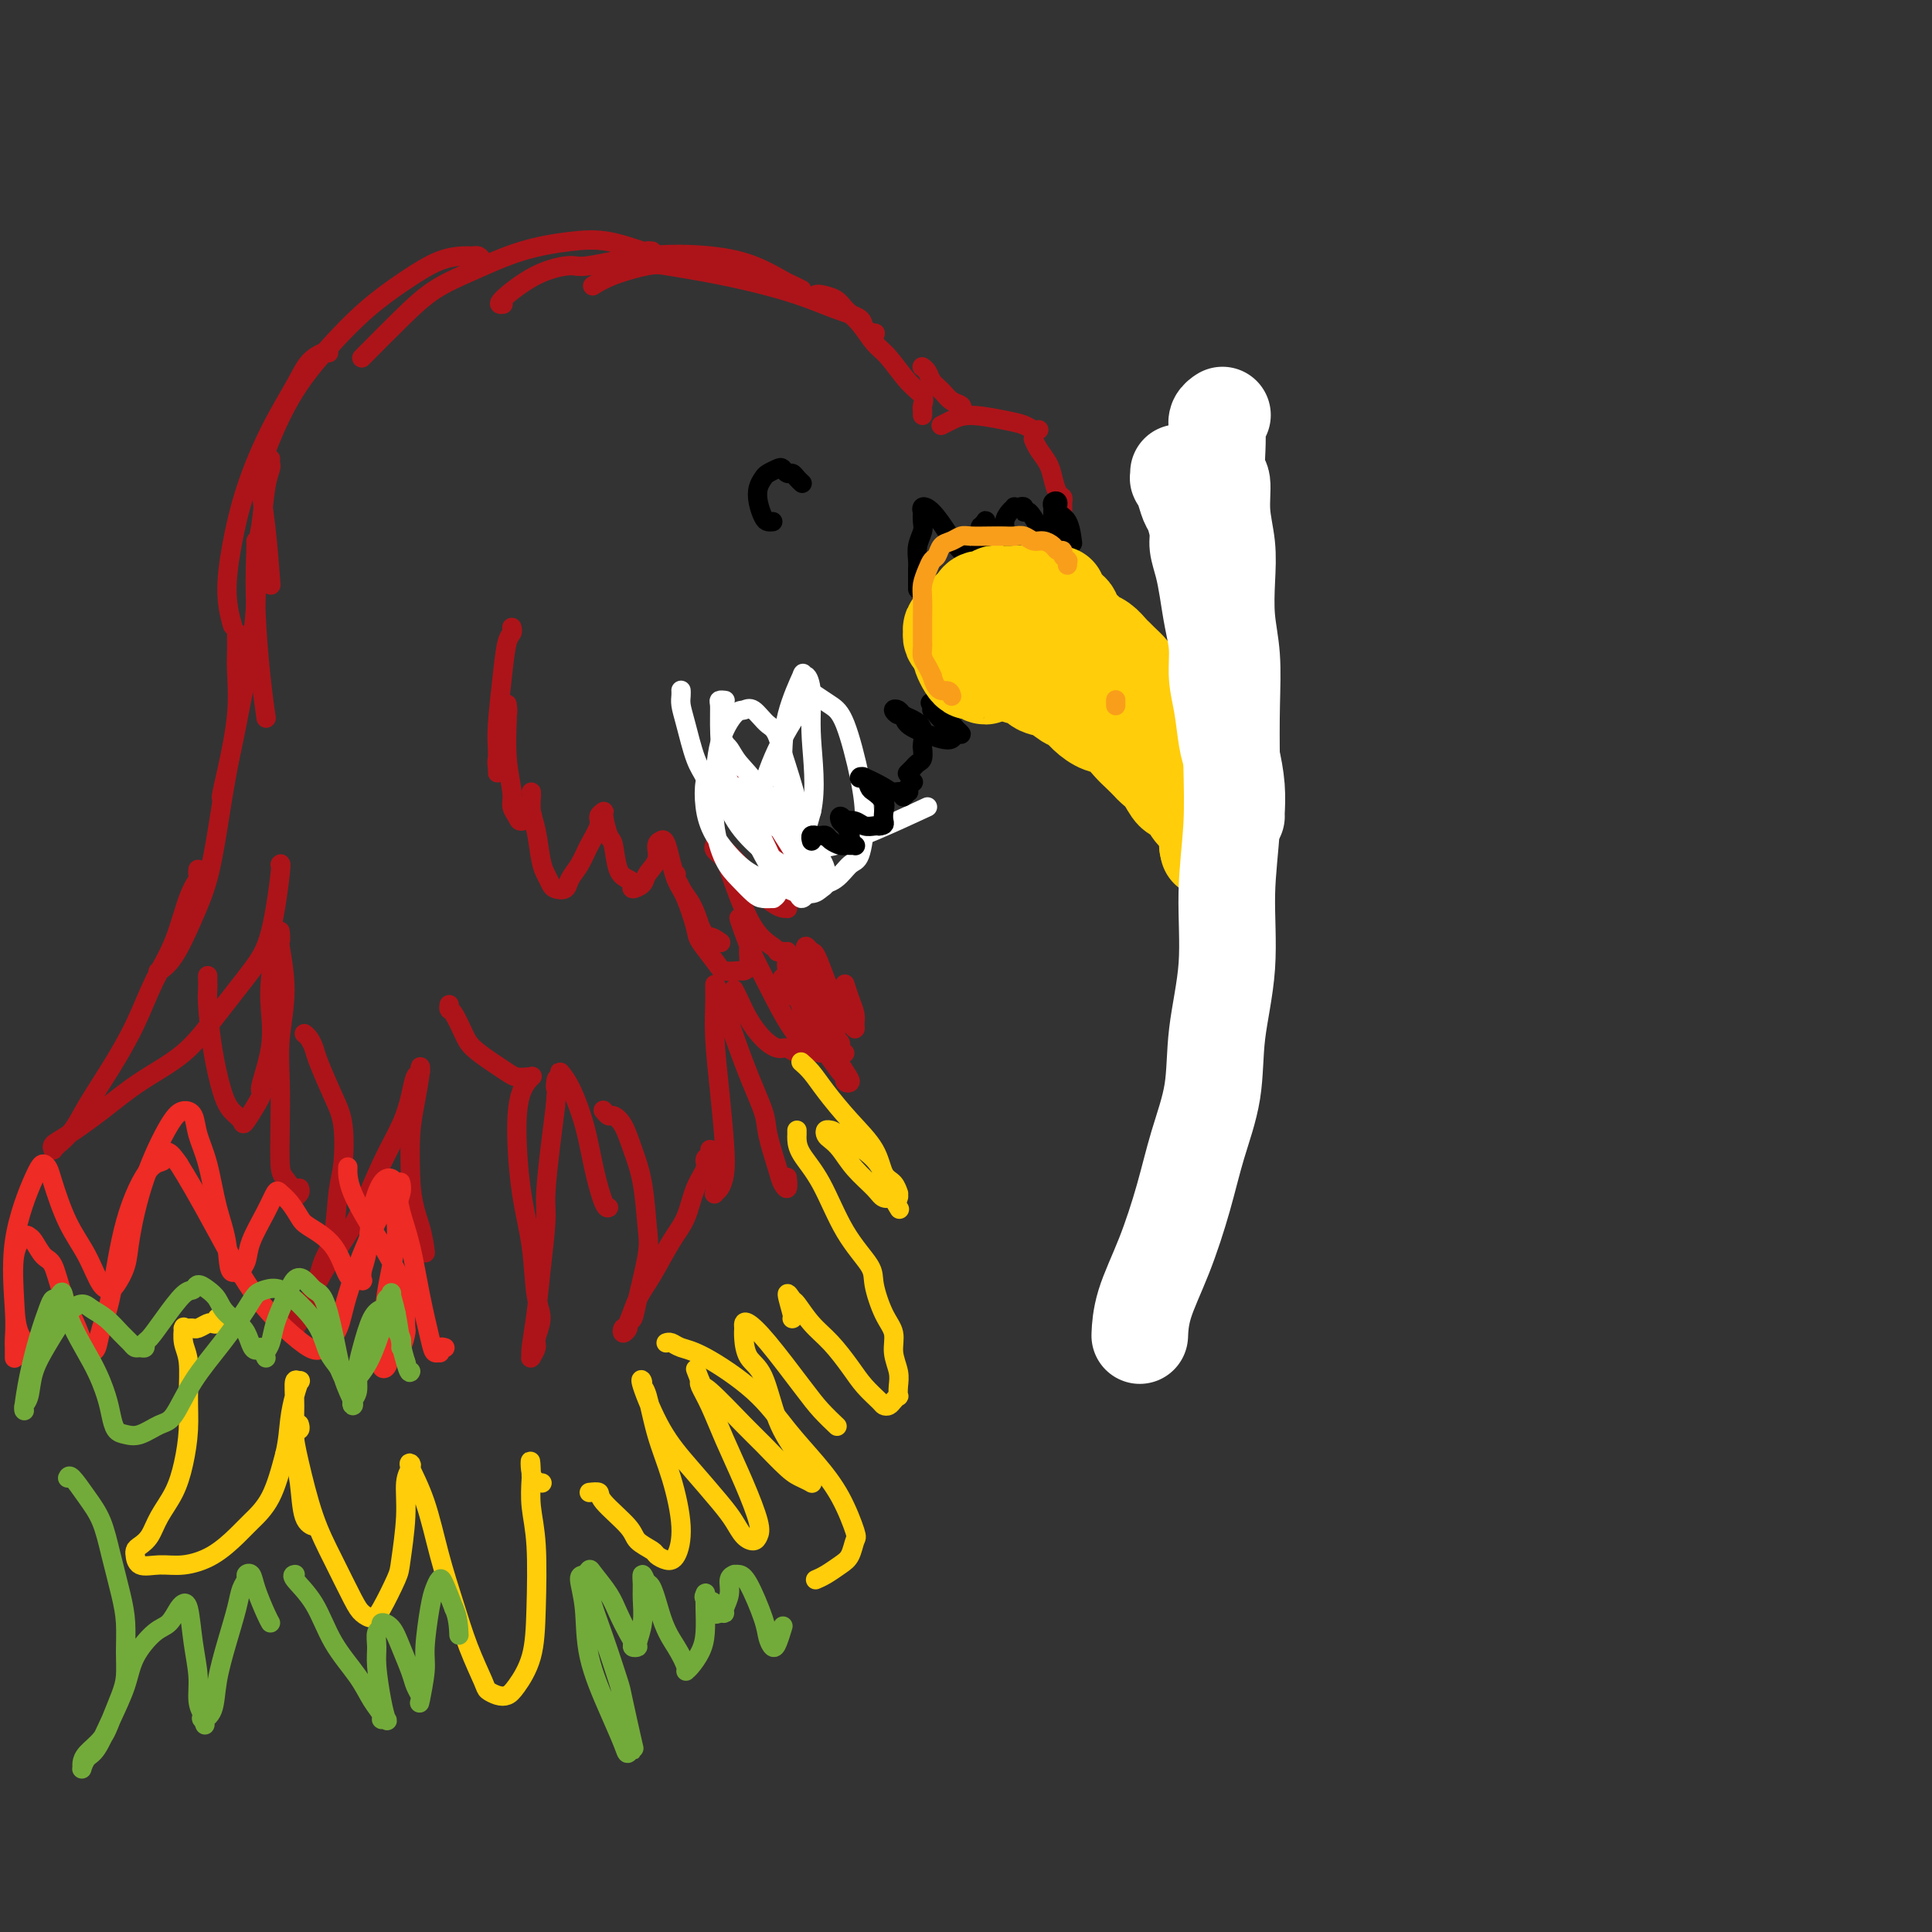 <svg viewBox='0 0 400 400' version='1.1' xmlns='http://www.w3.org/2000/svg' xmlns:xlink='http://www.w3.org/1999/xlink'><rect x="0" y="0" width="400" height="400" fill="#333333" stroke="none"/><g fill='none' stroke='rgb(173,20,25)' stroke-width='4' stroke-linecap='round' stroke-linejoin='round'><path d='M220,109c-0.000,-0.034 -0.000,-0.068 0,0c0.000,0.068 0.000,0.240 0,0c-0.000,-0.240 -0.000,-0.890 0,-1c0.000,-0.110 0.001,0.321 0,0c-0.001,-0.321 -0.003,-1.394 0,-2c0.003,-0.606 0.012,-0.746 0,-1c-0.012,-0.254 -0.044,-0.623 0,-1c0.044,-0.377 0.163,-0.762 0,-1c-0.163,-0.238 -0.608,-0.330 -1,-1c-0.392,-0.670 -0.732,-1.917 -1,-3c-0.268,-1.083 -0.464,-2.002 -1,-3c-0.536,-0.998 -1.414,-2.076 -2,-3c-0.586,-0.924 -0.882,-1.692 -1,-2c-0.118,-0.308 -0.059,-0.154 0,0'/><path d='M215,89c-0.019,0.007 -0.039,0.013 0,0c0.039,-0.013 0.135,-0.047 0,0c-0.135,0.047 -0.501,0.173 -1,0c-0.499,-0.173 -1.132,-0.645 -2,-1c-0.868,-0.355 -1.970,-0.592 -4,-1c-2.030,-0.408 -4.987,-0.986 -7,-1c-2.013,-0.014 -3.080,0.535 -4,1c-0.920,0.465 -1.691,0.847 -2,1c-0.309,0.153 -0.154,0.076 0,0'/><path d='M200,86c-0.410,-0.448 -0.819,-0.897 -1,-1c-0.181,-0.103 -0.132,0.138 0,0c0.132,-0.138 0.348,-0.656 0,-1c-0.348,-0.344 -1.260,-0.513 -2,-1c-0.740,-0.487 -1.309,-1.293 -2,-2c-0.691,-0.707 -1.506,-1.314 -2,-2c-0.494,-0.686 -0.669,-1.452 -1,-2c-0.331,-0.548 -0.820,-0.878 -1,-1c-0.180,-0.122 -0.051,-0.035 0,0c0.051,0.035 0.026,0.017 0,0'/><path d='M191,86c-0.005,-0.441 -0.009,-0.881 0,-1c0.009,-0.119 0.032,0.085 0,0c-0.032,-0.085 -0.119,-0.458 0,-1c0.119,-0.542 0.444,-1.254 0,-2c-0.444,-0.746 -1.656,-1.526 -3,-3c-1.344,-1.474 -2.820,-3.641 -4,-5c-1.180,-1.359 -2.064,-1.909 -3,-3c-0.936,-1.091 -1.925,-2.723 -3,-4c-1.075,-1.277 -2.236,-2.198 -3,-3c-0.764,-0.802 -1.133,-1.483 -2,-2c-0.867,-0.517 -2.233,-0.870 -3,-1c-0.767,-0.130 -0.933,-0.037 -1,0c-0.067,0.037 -0.033,0.019 0,0'/><path d='M181,70c-0.060,-0.440 -0.120,-0.879 0,-1c0.120,-0.121 0.421,0.078 0,0c-0.421,-0.078 -1.564,-0.433 -2,-1c-0.436,-0.567 -0.166,-1.346 -1,-2c-0.834,-0.654 -2.772,-1.184 -5,-2c-2.228,-0.816 -4.746,-1.919 -8,-3c-3.254,-1.081 -7.244,-2.141 -11,-3c-3.756,-0.859 -7.276,-1.519 -10,-2c-2.724,-0.481 -4.650,-0.784 -6,-1c-1.350,-0.216 -2.125,-0.347 -4,0c-1.875,0.347 -4.851,1.170 -7,2c-2.149,0.830 -3.471,1.666 -4,2c-0.529,0.334 -0.264,0.167 0,0'/><path d='M166,60c-0.749,-0.385 -1.499,-0.771 -2,-1c-0.501,-0.229 -0.754,-0.302 -2,-1c-1.246,-0.698 -3.485,-2.020 -6,-3c-2.515,-0.980 -5.306,-1.619 -9,-2c-3.694,-0.381 -8.291,-0.505 -13,0c-4.709,0.505 -9.531,1.638 -12,2c-2.469,0.362 -2.584,-0.047 -4,0c-1.416,0.047 -4.132,0.549 -7,2c-2.868,1.451 -5.888,3.852 -7,5c-1.112,1.148 -0.318,1.042 0,1c0.318,-0.042 0.159,-0.021 0,0'/><path d='M135,52c-0.474,-0.058 -0.948,-0.116 -1,0c-0.052,0.116 0.316,0.408 -1,0c-1.316,-0.408 -4.318,-1.514 -7,-2c-2.682,-0.486 -5.046,-0.353 -8,0c-2.954,0.353 -6.498,0.925 -10,2c-3.502,1.075 -6.963,2.652 -10,4c-3.037,1.348 -5.651,2.466 -8,4c-2.349,1.534 -4.434,3.483 -7,6c-2.566,2.517 -5.614,5.601 -7,7c-1.386,1.399 -1.110,1.114 -1,1c0.110,-0.114 0.055,-0.057 0,0'/><path d='M100,54c-0.341,-0.425 -0.682,-0.849 -1,-1c-0.318,-0.151 -0.613,-0.028 -1,0c-0.387,0.028 -0.867,-0.040 -2,0c-1.133,0.040 -2.921,0.186 -5,1c-2.079,0.814 -4.451,2.295 -7,4c-2.549,1.705 -5.276,3.635 -8,6c-2.724,2.365 -5.445,5.164 -8,8c-2.555,2.836 -4.944,5.707 -7,9c-2.056,3.293 -3.780,7.007 -5,10c-1.220,2.993 -1.935,5.266 -2,8c-0.065,2.734 0.521,5.928 1,10c0.479,4.072 0.851,9.020 1,11c0.149,1.980 0.074,0.990 0,0'/><path d='M68,73c0.038,0.034 0.076,0.068 0,0c-0.076,-0.068 -0.268,-0.239 -1,0c-0.732,0.239 -2.006,0.888 -3,2c-0.994,1.112 -1.707,2.686 -3,5c-1.293,2.314 -3.166,5.367 -5,9c-1.834,3.633 -3.630,7.846 -5,12c-1.370,4.154 -2.316,8.247 -3,12c-0.684,3.753 -1.107,7.164 -1,10c0.107,2.836 0.745,5.096 1,6c0.255,0.904 0.128,0.452 0,0'/><path d='M56,95c-0.024,0.374 -0.049,0.747 0,1c0.049,0.253 0.170,0.385 0,1c-0.170,0.615 -0.631,1.711 -1,4c-0.369,2.289 -0.645,5.770 -1,8c-0.355,2.230 -0.788,3.208 -1,6c-0.212,2.792 -0.201,7.398 0,12c0.201,4.602 0.593,9.201 1,13c0.407,3.799 0.831,6.800 1,8c0.169,1.200 0.085,0.600 0,0'/><path d='M53,112c0.005,0.120 0.009,0.241 0,1c-0.009,0.759 -0.032,2.158 0,4c0.032,1.842 0.120,4.127 0,7c-0.120,2.873 -0.449,6.335 -1,10c-0.551,3.665 -1.324,7.532 -2,11c-0.676,3.468 -1.253,6.538 -2,10c-0.747,3.462 -1.663,7.317 -2,9c-0.337,1.683 -0.096,1.195 0,1c0.096,-0.195 0.048,-0.098 0,0'/><path d='M49,131c0.001,-0.041 0.002,-0.081 0,0c-0.002,0.081 -0.006,0.284 0,1c0.006,0.716 0.024,1.944 0,3c-0.024,1.056 -0.089,1.939 0,4c0.089,2.061 0.331,5.300 0,9c-0.331,3.700 -1.235,7.862 -2,12c-0.765,4.138 -1.389,8.251 -2,12c-0.611,3.749 -1.208,7.134 -2,10c-0.792,2.866 -1.779,5.211 -3,8c-1.221,2.789 -2.675,6.020 -4,8c-1.325,1.980 -2.521,2.709 -3,3c-0.479,0.291 -0.239,0.146 0,0'/><path d='M41,180c-0.043,0.371 -0.087,0.742 0,1c0.087,0.258 0.303,0.404 0,1c-0.303,0.596 -1.125,1.643 -2,4c-0.875,2.357 -1.802,6.023 -3,9c-1.198,2.977 -2.665,5.265 -4,8c-1.335,2.735 -2.536,5.916 -4,9c-1.464,3.084 -3.191,6.070 -5,9c-1.809,2.930 -3.700,5.804 -5,8c-1.300,2.196 -2.009,3.712 -3,5c-0.991,1.288 -2.265,2.346 -3,3c-0.735,0.654 -0.931,0.905 -1,1c-0.069,0.095 -0.013,0.036 0,0c0.013,-0.036 -0.018,-0.048 0,0c0.018,0.048 0.087,0.156 0,0c-0.087,-0.156 -0.328,-0.577 0,-1c0.328,-0.423 1.225,-0.850 3,-2c1.775,-1.150 4.428,-3.023 7,-5c2.572,-1.977 5.063,-4.057 8,-6c2.937,-1.943 6.322,-3.747 9,-6c2.678,-2.253 4.651,-4.954 7,-8c2.349,-3.046 5.074,-6.438 7,-9c1.926,-2.562 3.052,-4.295 4,-8c0.948,-3.705 1.717,-9.382 2,-12c0.283,-2.618 0.081,-2.177 0,-2c-0.081,0.177 -0.040,0.088 0,0'/><path d='M43,202c-0.005,0.232 -0.009,0.463 0,1c0.009,0.537 0.032,1.379 0,2c-0.032,0.621 -0.121,1.020 0,3c0.121,1.980 0.450,5.541 1,9c0.550,3.459 1.322,6.817 2,9c0.678,2.183 1.262,3.190 2,4c0.738,0.810 1.631,1.423 2,2c0.369,0.577 0.215,1.117 1,0c0.785,-1.117 2.511,-3.892 3,-5c0.489,-1.108 -0.259,-0.549 0,-2c0.259,-1.451 1.523,-4.912 2,-8c0.477,-3.088 0.166,-5.801 0,-8c-0.166,-2.199 -0.188,-3.882 0,-6c0.188,-2.118 0.587,-4.669 1,-6c0.413,-1.331 0.842,-1.442 1,-2c0.158,-0.558 0.047,-1.563 0,-2c-0.047,-0.437 -0.031,-0.304 0,0c0.031,0.304 0.075,0.780 0,1c-0.075,0.220 -0.269,0.183 0,2c0.269,1.817 1.000,5.488 1,9c0.000,3.512 -0.730,6.865 -1,10c-0.270,3.135 -0.079,6.051 0,9c0.079,2.949 0.044,5.929 0,9c-0.044,3.071 -0.099,6.232 0,8c0.099,1.768 0.352,2.144 1,3c0.648,0.856 1.690,2.191 2,3c0.310,0.809 -0.113,1.093 0,1c0.113,-0.093 0.761,-0.564 1,-1c0.239,-0.436 0.068,-0.839 0,-1c-0.068,-0.161 -0.034,-0.081 0,0'/><path d='M63,214c0.320,0.239 0.639,0.479 1,1c0.361,0.521 0.763,1.325 1,2c0.237,0.675 0.309,1.221 1,3c0.691,1.779 2.001,4.790 3,7c0.999,2.210 1.687,3.618 2,6c0.313,2.382 0.251,5.738 0,8c-0.251,2.262 -0.690,3.428 -1,6c-0.310,2.572 -0.489,6.549 -1,9c-0.511,2.451 -1.352,3.377 -2,5c-0.648,1.623 -1.101,3.942 -2,6c-0.899,2.058 -2.243,3.856 -3,5c-0.757,1.144 -0.929,1.633 -1,2c-0.071,0.367 -0.043,0.611 0,1c0.043,0.389 0.100,0.924 0,1c-0.100,0.076 -0.355,-0.308 0,-1c0.355,-0.692 1.322,-1.691 2,-3c0.678,-1.309 1.067,-2.929 2,-5c0.933,-2.071 2.411,-4.594 4,-7c1.589,-2.406 3.290,-4.694 5,-8c1.710,-3.306 3.429,-7.631 5,-11c1.571,-3.369 2.995,-5.782 4,-8c1.005,-2.218 1.590,-4.241 2,-6c0.410,-1.759 0.643,-3.252 1,-4c0.357,-0.748 0.838,-0.749 1,-1c0.162,-0.251 0.005,-0.752 0,-1c-0.005,-0.248 0.143,-0.242 0,1c-0.143,1.242 -0.577,3.719 -1,6c-0.423,2.281 -0.835,4.366 -1,7c-0.165,2.634 -0.082,5.817 0,9'/><path d='M85,244c0.238,5.211 1.332,7.737 2,10c0.668,2.263 0.911,4.263 1,5c0.089,0.737 0.026,0.211 0,0c-0.026,-0.211 -0.013,-0.105 0,0'/><path d='M93,208c-0.062,0.412 -0.123,0.824 0,1c0.123,0.176 0.431,0.117 1,1c0.569,0.883 1.398,2.710 2,4c0.602,1.290 0.977,2.044 2,3c1.023,0.956 2.695,2.112 4,3c1.305,0.888 2.245,1.506 3,2c0.755,0.494 1.326,0.865 2,1c0.674,0.135 1.450,0.035 2,0c0.550,-0.035 0.873,-0.003 1,0c0.127,0.003 0.058,-0.022 0,0c-0.058,0.022 -0.105,0.091 0,0c0.105,-0.091 0.361,-0.343 0,0c-0.361,0.343 -1.338,1.281 -2,3c-0.662,1.719 -1.010,4.220 -1,8c0.010,3.780 0.377,8.841 1,13c0.623,4.159 1.503,7.417 2,11c0.497,3.583 0.613,7.489 1,10c0.387,2.511 1.046,3.625 1,5c-0.046,1.375 -0.797,3.010 -1,4c-0.203,0.990 0.141,1.335 0,2c-0.141,0.665 -0.767,1.651 -1,2c-0.233,0.349 -0.074,0.062 0,0c0.074,-0.062 0.062,0.101 0,0c-0.062,-0.101 -0.175,-0.464 0,-2c0.175,-1.536 0.638,-4.243 1,-7c0.362,-2.757 0.622,-5.565 1,-9c0.378,-3.435 0.875,-7.498 1,-10c0.125,-2.502 -0.120,-3.443 0,-6c0.120,-2.557 0.606,-6.731 1,-10c0.394,-3.269 0.697,-5.635 1,-8'/><path d='M115,229c0.707,-8.851 -0.025,-4.979 0,-4c0.025,0.979 0.807,-0.933 1,-2c0.193,-1.067 -0.205,-1.287 0,-1c0.205,0.287 1.011,1.082 2,3c0.989,1.918 2.160,4.959 3,8c0.840,3.041 1.349,6.083 2,9c0.651,2.917 1.445,5.708 2,7c0.555,1.292 0.873,1.083 1,1c0.127,-0.083 0.064,-0.042 0,0'/><path d='M125,230c-0.096,-0.121 -0.192,-0.243 0,0c0.192,0.243 0.671,0.850 1,1c0.329,0.150 0.508,-0.158 1,0c0.492,0.158 1.296,0.781 2,2c0.704,1.219 1.306,3.032 2,5c0.694,1.968 1.479,4.089 2,7c0.521,2.911 0.776,6.611 1,9c0.224,2.389 0.415,3.466 0,6c-0.415,2.534 -1.435,6.526 -2,9c-0.565,2.474 -0.674,3.430 -1,4c-0.326,0.570 -0.870,0.756 -1,1c-0.130,0.244 0.153,0.547 0,1c-0.153,0.453 -0.741,1.055 -1,1c-0.259,-0.055 -0.190,-0.766 0,-1c0.190,-0.234 0.502,0.008 1,-1c0.498,-1.008 1.183,-3.266 2,-5c0.817,-1.734 1.768,-2.943 3,-5c1.232,-2.057 2.746,-4.960 4,-7c1.254,-2.040 2.249,-3.215 3,-5c0.751,-1.785 1.259,-4.181 2,-6c0.741,-1.819 1.715,-3.062 2,-4c0.285,-0.938 -0.120,-1.571 0,-2c0.120,-0.429 0.764,-0.654 1,-1c0.236,-0.346 0.063,-0.814 0,-1c-0.063,-0.186 -0.017,-0.088 0,0c0.017,0.088 0.005,0.168 0,1c-0.005,0.832 -0.002,2.416 0,4'/><path d='M147,243c0.223,0.952 0.781,1.334 1,2c0.219,0.666 0.098,1.618 0,2c-0.098,0.382 -0.173,0.193 0,0c0.173,-0.193 0.592,-0.391 1,-1c0.408,-0.609 0.803,-1.629 1,-3c0.197,-1.371 0.196,-3.092 0,-6c-0.196,-2.908 -0.589,-7.004 -1,-11c-0.411,-3.996 -0.842,-7.893 -1,-11c-0.158,-3.107 -0.043,-5.425 0,-7c0.043,-1.575 0.012,-2.407 0,-3c-0.012,-0.593 -0.007,-0.949 0,-1c0.007,-0.051 0.014,0.201 0,0c-0.014,-0.201 -0.050,-0.857 1,2c1.050,2.857 3.184,9.227 5,14c1.816,4.773 3.313,7.950 4,10c0.687,2.050 0.562,2.973 1,5c0.438,2.027 1.438,5.159 2,7c0.562,1.841 0.687,2.390 1,3c0.313,0.610 0.815,1.280 1,1c0.185,-0.280 0.053,-1.508 0,-2c-0.053,-0.492 -0.026,-0.246 0,0'/><path d='M152,205c-0.071,-0.133 -0.143,-0.266 0,0c0.143,0.266 0.499,0.932 1,2c0.501,1.068 1.146,2.539 2,4c0.854,1.461 1.917,2.911 3,4c1.083,1.089 2.185,1.815 3,2c0.815,0.185 1.344,-0.173 2,0c0.656,0.173 1.441,0.875 2,1c0.559,0.125 0.893,-0.329 1,-1c0.107,-0.671 -0.014,-1.559 0,-3c0.014,-1.441 0.161,-3.434 0,-5c-0.161,-1.566 -0.631,-2.705 -1,-4c-0.369,-1.295 -0.636,-2.745 -1,-4c-0.364,-1.255 -0.824,-2.314 -1,-3c-0.176,-0.686 -0.066,-0.997 0,-1c0.066,-0.003 0.089,0.304 0,1c-0.089,0.696 -0.291,1.780 0,3c0.291,1.220 1.073,2.575 2,5c0.927,2.425 1.999,5.921 3,8c1.001,2.079 1.933,2.740 3,4c1.067,1.260 2.270,3.118 3,4c0.730,0.882 0.987,0.788 1,1c0.013,0.212 -0.216,0.730 0,1c0.216,0.270 0.879,0.291 1,0c0.121,-0.291 -0.300,-0.894 -1,-2c-0.700,-1.106 -1.679,-2.716 -3,-5c-1.321,-2.284 -2.983,-5.241 -4,-7c-1.017,-1.759 -1.389,-2.320 -2,-3c-0.611,-0.680 -1.460,-1.480 -2,-2c-0.540,-0.520 -0.770,-0.760 -1,-1'/><path d='M163,204c-1.992,-3.080 -0.471,-0.780 0,0c0.471,0.780 -0.108,0.041 0,0c0.108,-0.041 0.905,0.616 1,1c0.095,0.384 -0.511,0.495 0,1c0.511,0.505 2.137,1.405 3,2c0.863,0.595 0.961,0.884 1,1c0.039,0.116 0.020,0.058 0,0'/><path d='M162,197c-0.428,-0.015 -0.857,-0.030 -1,0c-0.143,0.030 -0.002,0.103 0,0c0.002,-0.103 -0.137,-0.384 -1,-1c-0.863,-0.616 -2.452,-1.567 -4,-4c-1.548,-2.433 -3.056,-6.350 -4,-9c-0.944,-2.650 -1.325,-4.034 -2,-5c-0.675,-0.966 -1.644,-1.512 -2,-2c-0.356,-0.488 -0.100,-0.916 0,-1c0.100,-0.084 0.043,0.176 0,0c-0.043,-0.176 -0.072,-0.790 1,0c1.072,0.790 3.243,2.982 5,5c1.757,2.018 3.098,3.862 4,5c0.902,1.138 1.366,1.569 2,2c0.634,0.431 1.439,0.863 2,1c0.561,0.137 0.877,-0.021 1,0c0.123,0.021 0.053,0.222 0,0c-0.053,-0.222 -0.087,-0.867 0,-2c0.087,-1.133 0.296,-2.755 0,-4c-0.296,-1.245 -1.098,-2.113 -2,-4c-0.902,-1.887 -1.903,-4.793 -3,-7c-1.097,-2.207 -2.289,-3.715 -3,-5c-0.711,-1.285 -0.942,-2.348 -1,-3c-0.058,-0.652 0.056,-0.893 0,-1c-0.056,-0.107 -0.281,-0.081 0,0c0.281,0.081 1.070,0.218 1,0c-0.070,-0.218 -0.998,-0.790 0,0c0.998,0.790 3.923,2.944 5,4c1.077,1.056 0.308,1.016 0,1c-0.308,-0.016 -0.154,-0.008 0,0'/><path d='M106,130c-0.024,-0.090 -0.049,-0.180 0,0c0.049,0.180 0.171,0.631 0,1c-0.171,0.369 -0.634,0.656 -1,2c-0.366,1.344 -0.634,3.746 -1,7c-0.366,3.254 -0.830,7.360 -1,10c-0.170,2.640 -0.045,3.815 0,5c0.045,1.185 0.011,2.379 0,3c-0.011,0.621 0.001,0.670 0,1c-0.001,0.330 -0.015,0.940 0,1c0.015,0.060 0.060,-0.431 0,-1c-0.060,-0.569 -0.226,-1.218 0,-2c0.226,-0.782 0.845,-1.699 1,-3c0.155,-1.301 -0.155,-2.986 0,-4c0.155,-1.014 0.774,-1.356 1,-2c0.226,-0.644 0.060,-1.588 0,-2c-0.060,-0.412 -0.012,-0.290 0,0c0.012,0.290 -0.012,0.749 0,1c0.012,0.251 0.059,0.294 0,2c-0.059,1.706 -0.224,5.075 0,8c0.224,2.925 0.838,5.407 1,7c0.162,1.593 -0.128,2.297 0,3c0.128,0.703 0.673,1.405 1,2c0.327,0.595 0.434,1.083 1,1c0.566,-0.083 1.590,-0.738 2,-1c0.410,-0.262 0.205,-0.131 0,0'/><path d='M110,164c-0.006,0.493 -0.013,0.986 0,1c0.013,0.014 0.045,-0.449 0,0c-0.045,0.449 -0.166,1.812 0,3c0.166,1.188 0.621,2.203 1,4c0.379,1.797 0.683,4.378 1,6c0.317,1.622 0.647,2.286 1,3c0.353,0.714 0.728,1.479 1,2c0.272,0.521 0.443,0.797 1,1c0.557,0.203 1.502,0.332 2,0c0.498,-0.332 0.549,-1.125 1,-2c0.451,-0.875 1.302,-1.832 2,-3c0.698,-1.168 1.244,-2.548 2,-4c0.756,-1.452 1.722,-2.977 2,-4c0.278,-1.023 -0.133,-1.543 0,-2c0.133,-0.457 0.808,-0.852 1,-1c0.192,-0.148 -0.100,-0.051 0,1c0.100,1.051 0.591,3.055 1,4c0.409,0.945 0.735,0.832 1,2c0.265,1.168 0.471,3.617 1,5c0.529,1.383 1.383,1.700 2,2c0.617,0.300 0.996,0.583 1,1c0.004,0.417 -0.368,0.967 0,1c0.368,0.033 1.476,-0.450 2,-1c0.524,-0.550 0.466,-1.166 1,-2c0.534,-0.834 1.662,-1.886 2,-3c0.338,-1.114 -0.115,-2.290 0,-3c0.115,-0.710 0.797,-0.953 1,-1c0.203,-0.047 -0.073,0.104 0,0c0.073,-0.104 0.494,-0.461 1,1c0.506,1.461 1.098,4.739 2,7c0.902,2.261 2.115,3.503 3,5c0.885,1.497 1.443,3.248 2,5'/><path d='M145,192c1.724,3.022 1.534,2.078 2,2c0.466,-0.078 1.587,0.710 2,1c0.413,0.290 0.118,0.083 0,0c-0.118,-0.083 -0.059,-0.041 0,0'/><path d='M140,181c-0.168,0.135 -0.336,0.270 0,1c0.336,0.730 1.177,2.056 2,4c0.823,1.944 1.629,4.507 2,6c0.371,1.493 0.309,1.917 1,3c0.691,1.083 2.136,2.825 3,4c0.864,1.175 1.145,1.784 2,2c0.855,0.216 2.282,0.037 3,0c0.718,-0.037 0.726,0.066 1,0c0.274,-0.066 0.815,-0.300 1,-1c0.185,-0.700 0.013,-1.865 0,-3c-0.013,-1.135 0.132,-2.240 0,-3c-0.132,-0.760 -0.540,-1.174 -1,-2c-0.460,-0.826 -0.973,-2.065 -1,-2c-0.027,0.065 0.433,1.436 1,3c0.567,1.564 1.240,3.323 2,5c0.760,1.677 1.608,3.271 3,6c1.392,2.729 3.329,6.594 5,9c1.671,2.406 3.076,3.352 4,4c0.924,0.648 1.366,0.997 2,1c0.634,0.003 1.459,-0.339 2,-1c0.541,-0.661 0.797,-1.640 1,-3c0.203,-1.360 0.352,-3.100 0,-5c-0.352,-1.900 -1.206,-3.959 -2,-6c-0.794,-2.041 -1.527,-4.063 -2,-5c-0.473,-0.937 -0.685,-0.788 -1,-1c-0.315,-0.212 -0.734,-0.783 -1,-1c-0.266,-0.217 -0.381,-0.079 0,2c0.381,2.079 1.256,6.098 2,9c0.744,2.902 1.355,4.686 2,6c0.645,1.314 1.322,2.157 2,3'/><path d='M173,216c1.176,3.258 1.115,1.401 1,1c-0.115,-0.401 -0.283,0.652 0,1c0.283,0.348 1.018,-0.008 1,0c-0.018,0.008 -0.788,0.381 -1,0c-0.212,-0.381 0.136,-1.516 0,-2c-0.136,-0.484 -0.754,-0.315 -2,-2c-1.246,-1.685 -3.119,-5.222 -4,-7c-0.881,-1.778 -0.772,-1.796 -1,-2c-0.228,-0.204 -0.795,-0.592 -1,-1c-0.205,-0.408 -0.049,-0.834 0,-1c0.049,-0.166 -0.008,-0.070 0,0c0.008,0.070 0.083,0.114 1,1c0.917,0.886 2.676,2.613 4,4c1.324,1.387 2.212,2.433 3,3c0.788,0.567 1.476,0.655 2,1c0.524,0.345 0.883,0.946 1,1c0.117,0.054 -0.007,-0.441 0,-1c0.007,-0.559 0.145,-1.183 0,-2c-0.145,-0.817 -0.575,-1.827 -1,-3c-0.425,-1.173 -0.846,-2.510 -1,-3c-0.154,-0.490 -0.041,-0.132 0,0c0.041,0.132 0.012,0.038 0,0c-0.012,-0.038 -0.006,-0.019 0,0'/></g>
<g fill='none' stroke='rgb(255,255,255)' stroke-width='4' stroke-linecap='round' stroke-linejoin='round'><path d='M141,143c-0.005,-0.072 -0.010,-0.143 0,0c0.010,0.143 0.033,0.502 0,1c-0.033,0.498 -0.124,1.137 0,2c0.124,0.863 0.461,1.950 1,4c0.539,2.050 1.279,5.063 2,7c0.721,1.937 1.422,2.798 2,4c0.578,1.202 1.034,2.746 2,4c0.966,1.254 2.441,2.217 4,3c1.559,0.783 3.202,1.387 5,2c1.798,0.613 3.750,1.237 6,2c2.250,0.763 4.798,1.667 6,2c1.202,0.333 1.058,0.095 1,0c-0.058,-0.095 -0.029,-0.048 0,0'/><path d='M150,145c0.114,0.013 0.227,0.025 0,0c-0.227,-0.025 -0.795,-0.089 -1,0c-0.205,0.089 -0.046,0.329 0,1c0.046,0.671 -0.020,1.773 0,4c0.020,2.227 0.127,5.581 1,9c0.873,3.419 2.514,6.905 4,10c1.486,3.095 2.817,5.801 4,8c1.183,2.199 2.217,3.892 3,5c0.783,1.108 1.317,1.632 2,2c0.683,0.368 1.517,0.578 2,1c0.483,0.422 0.615,1.054 1,1c0.385,-0.054 1.024,-0.793 1,-1c-0.024,-0.207 -0.710,0.118 -1,-1c-0.290,-1.118 -0.186,-3.679 -1,-6c-0.814,-2.321 -2.548,-4.401 -4,-7c-1.452,-2.599 -2.622,-5.716 -4,-8c-1.378,-2.284 -2.963,-3.734 -4,-5c-1.037,-1.266 -1.527,-2.348 -2,-3c-0.473,-0.652 -0.928,-0.875 -1,-1c-0.072,-0.125 0.238,-0.151 0,0c-0.238,0.151 -1.024,0.478 -1,2c0.024,1.522 0.860,4.239 2,7c1.140,2.761 2.585,5.568 4,8c1.415,2.432 2.798,4.490 4,6c1.202,1.510 2.221,2.471 3,3c0.779,0.529 1.317,0.627 2,1c0.683,0.373 1.513,1.020 2,1c0.487,-0.020 0.633,-0.707 1,-1c0.367,-0.293 0.954,-0.192 1,-1c0.046,-0.808 -0.449,-2.525 -1,-5c-0.551,-2.475 -1.157,-5.707 -2,-9c-0.843,-3.293 -1.921,-6.646 -3,-10'/><path d='M162,156c-1.143,-5.199 -2.001,-5.196 -3,-6c-0.999,-0.804 -2.138,-2.416 -3,-3c-0.862,-0.584 -1.448,-0.140 -2,0c-0.552,0.140 -1.071,-0.024 -2,1c-0.929,1.024 -2.268,3.236 -3,6c-0.732,2.764 -0.855,6.082 -1,9c-0.145,2.918 -0.310,5.437 0,8c0.310,2.563 1.096,5.170 2,7c0.904,1.830 1.926,2.883 3,4c1.074,1.117 2.200,2.298 3,3c0.800,0.702 1.274,0.924 2,1c0.726,0.076 1.703,0.005 2,0c0.297,-0.005 -0.087,0.057 0,0c0.087,-0.057 0.644,-0.231 1,-1c0.356,-0.769 0.509,-2.133 0,-4c-0.509,-1.867 -1.680,-4.237 -3,-7c-1.320,-2.763 -2.787,-5.918 -4,-8c-1.213,-2.082 -2.171,-3.090 -3,-4c-0.829,-0.910 -1.530,-1.722 -2,-2c-0.470,-0.278 -0.711,-0.023 -1,0c-0.289,0.023 -0.626,-0.188 -1,0c-0.374,0.188 -0.784,0.774 -1,2c-0.216,1.226 -0.239,3.091 0,5c0.239,1.909 0.739,3.861 2,6c1.261,2.139 3.283,4.465 5,6c1.717,1.535 3.129,2.280 5,3c1.871,0.720 4.200,1.417 6,2c1.800,0.583 3.070,1.053 4,1c0.930,-0.053 1.520,-0.630 2,-1c0.480,-0.370 0.852,-0.534 1,-1c0.148,-0.466 0.074,-1.233 0,-2'/><path d='M171,181c0.146,-1.445 -0.990,-3.056 -2,-5c-1.010,-1.944 -1.895,-4.219 -3,-6c-1.105,-1.781 -2.429,-3.066 -4,-4c-1.571,-0.934 -3.389,-1.515 -5,-2c-1.611,-0.485 -3.013,-0.873 -4,-1c-0.987,-0.127 -1.557,0.006 -2,0c-0.443,-0.006 -0.758,-0.150 -1,0c-0.242,0.150 -0.411,0.594 0,2c0.411,1.406 1.401,3.773 3,6c1.599,2.227 3.807,4.313 6,6c2.193,1.687 4.370,2.975 6,4c1.630,1.025 2.714,1.785 4,2c1.286,0.215 2.774,-0.116 4,-1c1.226,-0.884 2.190,-2.320 3,-3c0.810,-0.680 1.466,-0.605 2,-2c0.534,-1.395 0.945,-4.262 1,-7c0.055,-2.738 -0.248,-5.349 -1,-9c-0.752,-3.651 -1.954,-8.344 -3,-11c-1.046,-2.656 -1.937,-3.277 -3,-4c-1.063,-0.723 -2.300,-1.547 -3,-2c-0.700,-0.453 -0.864,-0.533 -2,1c-1.136,1.533 -3.244,4.679 -5,8c-1.756,3.321 -3.161,6.817 -4,10c-0.839,3.183 -1.111,6.054 -1,8c0.111,1.946 0.606,2.967 1,4c0.394,1.033 0.689,2.076 1,3c0.311,0.924 0.639,1.728 1,2c0.361,0.272 0.757,0.011 1,0c0.243,-0.011 0.335,0.228 1,0c0.665,-0.228 1.904,-0.922 3,-3c1.096,-2.078 2.048,-5.539 3,-9'/><path d='M168,168c1.072,-4.775 0.251,-10.711 0,-15c-0.251,-4.289 0.066,-6.931 0,-9c-0.066,-2.069 -0.515,-3.565 -1,-4c-0.485,-0.435 -1.005,0.192 -1,0c0.005,-0.192 0.537,-1.203 0,0c-0.537,1.203 -2.142,4.620 -3,8c-0.858,3.380 -0.969,6.722 -1,10c-0.031,3.278 0.019,6.492 1,9c0.981,2.508 2.892,4.312 4,6c1.108,1.688 1.414,3.262 6,2c4.586,-1.262 13.453,-5.361 17,-7c3.547,-1.639 1.773,-0.820 0,0'/></g>
<g fill='none' stroke='rgb(0,0,0)' stroke-width='4' stroke-linecap='round' stroke-linejoin='round'><path d='M168,174c0.030,0.113 0.061,0.227 0,0c-0.061,-0.227 -0.213,-0.793 0,-1c0.213,-0.207 0.792,-0.055 1,0c0.208,0.055 0.045,0.014 0,0c-0.045,-0.014 0.028,-0.001 0,0c-0.028,0.001 -0.159,-0.010 0,0c0.159,0.010 0.606,0.041 1,0c0.394,-0.041 0.735,-0.155 1,0c0.265,0.155 0.453,0.577 1,1c0.547,0.423 1.453,0.845 2,1c0.547,0.155 0.735,0.041 1,0c0.265,-0.041 0.608,-0.010 1,0c0.392,0.010 0.833,-0.001 1,0c0.167,0.001 0.060,0.012 0,0c-0.060,-0.012 -0.071,-0.049 0,0c0.071,0.049 0.226,0.182 0,0c-0.226,-0.182 -0.832,-0.681 -1,-1c-0.168,-0.319 0.103,-0.460 0,-1c-0.103,-0.540 -0.579,-1.479 -1,-2c-0.421,-0.521 -0.786,-0.624 -1,-1c-0.214,-0.376 -0.276,-1.025 0,-1c0.276,0.025 0.890,0.725 1,1c0.110,0.275 -0.283,0.126 0,0c0.283,-0.126 1.241,-0.230 2,0c0.759,0.230 1.320,0.793 2,1c0.680,0.207 1.480,0.059 2,0c0.520,-0.059 0.760,-0.030 1,0'/><path d='M182,171c1.317,-0.129 1.110,-0.453 1,-1c-0.110,-0.547 -0.123,-1.317 0,-2c0.123,-0.683 0.383,-1.279 0,-2c-0.383,-0.721 -1.409,-1.566 -2,-2c-0.591,-0.434 -0.747,-0.458 -1,-1c-0.253,-0.542 -0.604,-1.603 -1,-2c-0.396,-0.397 -0.836,-0.130 -1,0c-0.164,0.130 -0.050,0.125 0,0c0.050,-0.125 0.037,-0.368 1,0c0.963,0.368 2.903,1.349 4,2c1.097,0.651 1.352,0.974 2,1c0.648,0.026 1.689,-0.245 2,0c0.311,0.245 -0.109,1.004 0,1c0.109,-0.004 0.747,-0.772 1,-1c0.253,-0.228 0.119,0.083 0,0c-0.119,-0.083 -0.224,-0.561 0,-1c0.224,-0.439 0.778,-0.840 1,-1c0.222,-0.160 0.111,-0.080 0,0'/><path d='M188,160c-0.119,0.120 -0.238,0.241 0,0c0.238,-0.241 0.835,-0.842 1,-1c0.165,-0.158 -0.100,0.128 0,0c0.100,-0.128 0.564,-0.671 1,-1c0.436,-0.329 0.843,-0.445 1,-1c0.157,-0.555 0.063,-1.549 0,-2c-0.063,-0.451 -0.096,-0.359 0,-1c0.096,-0.641 0.323,-2.015 0,-3c-0.323,-0.985 -1.194,-1.580 -2,-2c-0.806,-0.420 -1.547,-0.664 -2,-1c-0.453,-0.336 -0.618,-0.764 -1,-1c-0.382,-0.236 -0.979,-0.281 -1,0c-0.021,0.281 0.536,0.888 1,1c0.464,0.112 0.835,-0.270 1,0c0.165,0.270 0.124,1.193 1,2c0.876,0.807 2.670,1.499 4,2c1.330,0.501 2.195,0.811 3,1c0.805,0.189 1.548,0.258 2,0c0.452,-0.258 0.612,-0.843 1,-1c0.388,-0.157 1.005,0.113 1,0c-0.005,-0.113 -0.632,-0.609 -1,-1c-0.368,-0.391 -0.477,-0.679 -1,-1c-0.523,-0.321 -1.461,-0.677 -2,-1c-0.539,-0.323 -0.681,-0.612 -1,-1c-0.319,-0.388 -0.817,-0.874 -1,-1c-0.183,-0.126 -0.052,0.107 0,0c0.052,-0.107 0.026,-0.553 0,-1'/><path d='M193,146c-0.774,-0.929 -0.208,-0.250 0,0c0.208,0.250 0.060,0.071 0,0c-0.060,-0.071 -0.030,-0.036 0,0'/><path d='M190,122c-0.000,-0.457 -0.000,-0.913 0,-1c0.000,-0.087 0.000,0.196 0,0c-0.000,-0.196 -0.001,-0.870 0,-1c0.001,-0.130 0.004,0.285 0,0c-0.004,-0.285 -0.015,-1.269 0,-2c0.015,-0.731 0.057,-1.209 0,-2c-0.057,-0.791 -0.211,-1.896 0,-3c0.211,-1.104 0.787,-2.209 1,-3c0.213,-0.791 0.062,-1.269 0,-2c-0.062,-0.731 -0.035,-1.714 0,-2c0.035,-0.286 0.078,0.125 0,0c-0.078,-0.125 -0.277,-0.787 0,-1c0.277,-0.213 1.031,0.024 2,1c0.969,0.976 2.153,2.691 3,4c0.847,1.309 1.355,2.211 2,3c0.645,0.789 1.426,1.465 2,2c0.574,0.535 0.942,0.929 1,1c0.058,0.071 -0.195,-0.179 0,0c0.195,0.179 0.837,0.788 1,1c0.163,0.212 -0.152,0.026 0,0c0.152,-0.026 0.773,0.109 1,0c0.227,-0.109 0.061,-0.463 0,-1c-0.061,-0.537 -0.016,-1.257 0,-2c0.016,-0.743 0.004,-1.508 0,-2c-0.004,-0.492 -0.001,-0.712 0,-1c0.001,-0.288 0.001,-0.644 0,-1'/><path d='M203,110c0.094,-1.253 -0.172,-0.886 0,-1c0.172,-0.114 0.782,-0.708 1,-1c0.218,-0.292 0.043,-0.282 0,0c-0.043,0.282 0.045,0.835 0,1c-0.045,0.165 -0.222,-0.057 0,0c0.222,0.057 0.844,0.394 1,1c0.156,0.606 -0.154,1.483 0,2c0.154,0.517 0.772,0.675 1,1c0.228,0.325 0.065,0.817 0,1c-0.065,0.183 -0.033,0.056 0,0c0.033,-0.056 0.065,-0.042 0,0c-0.065,0.042 -0.228,0.110 0,0c0.228,-0.110 0.849,-0.400 1,-1c0.151,-0.600 -0.166,-1.509 0,-2c0.166,-0.491 0.814,-0.562 1,-1c0.186,-0.438 -0.091,-1.241 0,-2c0.091,-0.759 0.550,-1.472 1,-2c0.450,-0.528 0.891,-0.869 1,-1c0.109,-0.131 -0.112,-0.052 0,0c0.112,0.052 0.559,0.076 1,0c0.441,-0.076 0.878,-0.253 1,0c0.122,0.253 -0.070,0.936 0,1c0.070,0.064 0.401,-0.490 1,0c0.599,0.490 1.467,2.026 2,3c0.533,0.974 0.731,1.388 1,2c0.269,0.612 0.608,1.422 1,2c0.392,0.578 0.836,0.925 1,1c0.164,0.075 0.047,-0.121 0,0c-0.047,0.121 -0.023,0.561 0,1'/><path d='M218,115c0.928,1.334 0.249,-0.333 0,-1c-0.249,-0.667 -0.066,-0.336 0,-1c0.066,-0.664 0.017,-2.325 0,-3c-0.017,-0.675 -0.000,-0.365 0,-1c0.000,-0.635 -0.016,-2.216 0,-3c0.016,-0.784 0.063,-0.771 0,-1c-0.063,-0.229 -0.238,-0.702 0,-1c0.238,-0.298 0.887,-0.422 1,0c0.113,0.422 -0.310,1.392 0,2c0.310,0.608 1.353,0.856 2,2c0.647,1.144 0.899,3.184 1,4c0.101,0.816 0.050,0.408 0,0'/></g>
<g fill='none' stroke='rgb(255,205,10)' stroke-width='20' stroke-linecap='round' stroke-linejoin='round'><path d='M208,128c0.007,0.002 0.014,0.005 0,0c-0.014,-0.005 -0.048,-0.016 0,0c0.048,0.016 0.178,0.061 0,0c-0.178,-0.061 -0.665,-0.226 -1,0c-0.335,0.226 -0.520,0.845 -1,1c-0.480,0.155 -1.257,-0.155 -2,0c-0.743,0.155 -1.452,0.773 -2,1c-0.548,0.227 -0.935,0.063 -1,0c-0.065,-0.063 0.193,-0.025 0,0c-0.193,0.025 -0.836,0.038 -1,0c-0.164,-0.038 0.151,-0.127 0,0c-0.151,0.127 -0.770,0.471 -1,1c-0.230,0.529 -0.073,1.242 0,2c0.073,0.758 0.060,1.561 0,2c-0.060,0.439 -0.167,0.515 0,1c0.167,0.485 0.607,1.380 1,2c0.393,0.620 0.737,0.966 1,1c0.263,0.034 0.445,-0.243 1,0c0.555,0.243 1.483,1.004 2,1c0.517,-0.004 0.624,-0.775 1,-1c0.376,-0.225 1.021,0.096 2,0c0.979,-0.096 2.291,-0.608 3,-1c0.709,-0.392 0.816,-0.664 1,-1c0.184,-0.336 0.445,-0.737 1,-1c0.555,-0.263 1.403,-0.388 2,-1c0.597,-0.612 0.944,-1.710 1,-2c0.056,-0.290 -0.177,0.230 0,0c0.177,-0.230 0.765,-1.208 1,-2c0.235,-0.792 0.118,-1.396 0,-2'/><path d='M216,129c0.685,-1.570 -0.603,-0.994 -1,-1c-0.397,-0.006 0.096,-0.593 0,-1c-0.096,-0.407 -0.781,-0.635 -1,-1c-0.219,-0.365 0.029,-0.868 0,-1c-0.029,-0.132 -0.337,0.108 -1,0c-0.663,-0.108 -1.683,-0.565 -2,-1c-0.317,-0.435 0.070,-0.848 0,-1c-0.070,-0.152 -0.596,-0.042 -1,0c-0.404,0.042 -0.684,0.015 -1,0c-0.316,-0.015 -0.666,-0.019 -1,0c-0.334,0.019 -0.653,0.061 -1,0c-0.347,-0.061 -0.723,-0.224 -1,0c-0.277,0.224 -0.455,0.833 -1,1c-0.545,0.167 -1.455,-0.110 -2,0c-0.545,0.110 -0.723,0.607 -1,1c-0.277,0.393 -0.652,0.682 -1,1c-0.348,0.318 -0.668,0.663 -1,1c-0.332,0.337 -0.677,0.664 -1,1c-0.323,0.336 -0.623,0.682 -1,1c-0.377,0.318 -0.830,0.610 -1,1c-0.170,0.390 -0.056,0.878 0,1c0.056,0.122 0.056,-0.122 0,0c-0.056,0.122 -0.167,0.611 0,1c0.167,0.389 0.611,0.679 1,1c0.389,0.321 0.723,0.674 1,1c0.277,0.326 0.497,0.624 1,1c0.503,0.376 1.290,0.830 2,1c0.710,0.170 1.345,0.056 2,0c0.655,-0.056 1.330,-0.054 2,0c0.670,0.054 1.334,0.158 2,0c0.666,-0.158 1.333,-0.579 2,-1'/><path d='M210,135c1.581,-0.091 1.534,0.183 2,0c0.466,-0.183 1.444,-0.822 2,-1c0.556,-0.178 0.688,0.104 1,0c0.312,-0.104 0.802,-0.595 1,-1c0.198,-0.405 0.102,-0.724 0,-1c-0.102,-0.276 -0.210,-0.508 0,-1c0.210,-0.492 0.737,-1.245 1,-2c0.263,-0.755 0.263,-1.513 0,-2c-0.263,-0.487 -0.787,-0.705 -1,-1c-0.213,-0.295 -0.114,-0.668 0,-1c0.114,-0.332 0.243,-0.625 0,-1c-0.243,-0.375 -0.858,-0.833 -1,-1c-0.142,-0.167 0.187,-0.045 0,0c-0.187,0.045 -0.891,0.011 -1,0c-0.109,-0.011 0.378,-0.000 0,0c-0.378,0.000 -1.621,-0.011 -2,0c-0.379,0.011 0.105,0.044 0,0c-0.105,-0.044 -0.799,-0.164 -1,0c-0.201,0.164 0.090,0.611 0,1c-0.090,0.389 -0.560,0.720 -1,1c-0.440,0.280 -0.850,0.510 -1,1c-0.150,0.490 -0.040,1.241 0,2c0.040,0.759 0.009,1.528 0,2c-0.009,0.472 0.005,0.647 0,1c-0.005,0.353 -0.027,0.883 0,1c0.027,0.117 0.104,-0.178 0,0c-0.104,0.178 -0.390,0.829 0,1c0.390,0.171 1.455,-0.140 2,0c0.545,0.140 0.570,0.730 1,1c0.430,0.270 1.266,0.220 2,0c0.734,-0.220 1.367,-0.610 2,-1'/><path d='M216,133c1.083,0.310 0.292,0.083 0,0c-0.292,-0.083 -0.083,-0.024 0,0c0.083,0.024 0.042,0.012 0,0'/><path d='M219,123c-0.420,0.002 -0.840,0.005 -1,0c-0.160,-0.005 -0.059,-0.017 0,0c0.059,0.017 0.075,0.064 0,0c-0.075,-0.064 -0.241,-0.239 0,0c0.241,0.239 0.890,0.893 1,1c0.110,0.107 -0.317,-0.333 0,0c0.317,0.333 1.380,1.437 2,2c0.620,0.563 0.799,0.584 1,1c0.201,0.416 0.425,1.229 1,2c0.575,0.771 1.502,1.502 2,2c0.498,0.498 0.566,0.762 1,1c0.434,0.238 1.234,0.449 2,1c0.766,0.551 1.497,1.441 2,2c0.503,0.559 0.779,0.787 1,1c0.221,0.213 0.389,0.410 1,1c0.611,0.590 1.666,1.571 2,2c0.334,0.429 -0.051,0.304 0,1c0.051,0.696 0.539,2.213 1,3c0.461,0.787 0.896,0.844 1,1c0.104,0.156 -0.123,0.413 0,1c0.123,0.587 0.596,1.505 1,2c0.404,0.495 0.738,0.566 1,1c0.262,0.434 0.452,1.230 1,2c0.548,0.770 1.455,1.515 2,2c0.545,0.485 0.727,0.710 1,1c0.273,0.290 0.636,0.645 1,1'/><path d='M243,154c3.955,4.973 1.843,1.907 1,1c-0.843,-0.907 -0.418,0.346 0,1c0.418,0.654 0.830,0.710 1,1c0.170,0.290 0.098,0.813 0,1c-0.098,0.187 -0.222,0.036 0,0c0.222,-0.036 0.790,0.042 1,0c0.210,-0.042 0.060,-0.203 0,0c-0.060,0.203 -0.031,0.772 0,1c0.031,0.228 0.065,0.116 0,0c-0.065,-0.116 -0.228,-0.237 0,0c0.228,0.237 0.846,0.833 1,1c0.154,0.167 -0.155,-0.095 0,0c0.155,0.095 0.774,0.548 1,1c0.226,0.452 0.061,0.905 0,1c-0.061,0.095 -0.016,-0.168 0,0c0.016,0.168 0.004,0.767 0,1c-0.004,0.233 -0.001,0.101 0,0c0.001,-0.101 0.000,-0.171 0,0c-0.000,0.171 -0.000,0.585 0,1c0.000,0.415 0.000,0.833 0,1c-0.000,0.167 -0.000,0.084 0,0'/><path d='M248,165c0.790,1.654 0.264,0.289 0,0c-0.264,-0.289 -0.268,0.500 0,1c0.268,0.500 0.808,0.712 1,1c0.192,0.288 0.037,0.651 0,1c-0.037,0.349 0.043,0.685 0,1c-0.043,0.315 -0.208,0.610 0,1c0.208,0.390 0.788,0.874 1,1c0.212,0.126 0.057,-0.106 0,0c-0.057,0.106 -0.015,0.549 0,1c0.015,0.451 0.004,0.909 0,1c-0.004,0.091 -0.001,-0.186 0,0c0.001,0.186 0.000,0.834 0,1c-0.000,0.166 -0.000,-0.152 0,0c0.000,0.152 0.000,0.773 0,1c-0.000,0.227 -0.000,0.061 0,0c0.000,-0.061 0.000,-0.017 0,0c-0.000,0.017 -0.000,0.009 0,0'/><path d='M250,175c0.312,1.603 0.092,0.611 0,0c-0.092,-0.611 -0.055,-0.840 0,-1c0.055,-0.160 0.128,-0.251 0,-1c-0.128,-0.749 -0.457,-2.158 -1,-3c-0.543,-0.842 -1.301,-1.119 -2,-2c-0.699,-0.881 -1.338,-2.368 -2,-3c-0.662,-0.632 -1.346,-0.410 -2,-1c-0.654,-0.590 -1.276,-1.991 -2,-3c-0.724,-1.009 -1.548,-1.626 -2,-2c-0.452,-0.374 -0.533,-0.505 -1,-1c-0.467,-0.495 -1.322,-1.354 -2,-2c-0.678,-0.646 -1.179,-1.080 -2,-2c-0.821,-0.920 -1.962,-2.325 -3,-3c-1.038,-0.675 -1.971,-0.619 -3,-1c-1.029,-0.381 -2.152,-1.200 -3,-2c-0.848,-0.800 -1.420,-1.581 -2,-2c-0.580,-0.419 -1.167,-0.475 -2,-1c-0.833,-0.525 -1.912,-1.517 -3,-2c-1.088,-0.483 -2.185,-0.455 -3,-1c-0.815,-0.545 -1.346,-1.663 -2,-2c-0.654,-0.337 -1.429,0.106 -2,0c-0.571,-0.106 -0.936,-0.760 -1,-1c-0.064,-0.240 0.175,-0.065 0,0c-0.175,0.065 -0.764,0.018 -1,0c-0.236,-0.018 -0.118,-0.009 0,0'/></g>
<g fill='none' stroke='rgb(255,255,255)' stroke-width='20' stroke-linecap='round' stroke-linejoin='round'><path d='M253,86c-0.030,0.020 -0.060,0.040 0,0c0.060,-0.040 0.211,-0.140 0,0c-0.211,0.140 -0.785,0.520 -1,1c-0.215,0.480 -0.073,1.060 0,2c0.073,0.940 0.076,2.241 0,4c-0.076,1.759 -0.230,3.976 0,5c0.230,1.024 0.845,0.855 1,2c0.155,1.145 -0.151,3.604 0,6c0.151,2.396 0.758,4.729 1,7c0.242,2.271 0.117,4.478 0,7c-0.117,2.522 -0.226,5.358 0,8c0.226,2.642 0.788,5.091 1,8c0.212,2.909 0.073,6.277 0,10c-0.073,3.723 -0.079,7.800 0,12c0.079,4.200 0.244,8.524 0,13c-0.244,4.476 -0.898,9.106 -1,14c-0.102,4.894 0.346,10.053 0,15c-0.346,4.947 -1.487,9.680 -2,14c-0.513,4.320 -0.396,8.225 -1,12c-0.604,3.775 -1.927,7.419 -3,11c-1.073,3.581 -1.895,7.101 -3,11c-1.105,3.899 -2.492,8.179 -4,12c-1.508,3.821 -3.137,7.183 -4,10c-0.863,2.817 -0.961,5.091 -1,6c-0.039,0.909 -0.020,0.455 0,0'/><path d='M244,98c-0.006,-0.124 -0.013,-0.247 0,0c0.013,0.247 0.045,0.865 0,1c-0.045,0.135 -0.166,-0.214 0,0c0.166,0.214 0.618,0.990 1,2c0.382,1.010 0.694,2.254 1,3c0.306,0.746 0.607,0.995 1,2c0.393,1.005 0.879,2.767 1,4c0.121,1.233 -0.121,1.938 0,3c0.121,1.062 0.606,2.481 1,4c0.394,1.519 0.697,3.137 1,5c0.303,1.863 0.606,3.969 1,6c0.394,2.031 0.879,3.987 1,6c0.121,2.013 -0.121,4.084 0,6c0.121,1.916 0.607,3.676 1,6c0.393,2.324 0.694,5.211 1,7c0.306,1.789 0.618,2.479 1,4c0.382,1.521 0.834,3.872 1,6c0.166,2.128 0.045,4.035 0,5c-0.045,0.965 -0.013,0.990 0,1c0.013,0.010 0.006,0.005 0,0'/></g>
<g fill='none' stroke='rgb(249,158,27)' stroke-width='4' stroke-linecap='round' stroke-linejoin='round'><path d='M221,117c0.009,-0.417 0.017,-0.834 0,-1c-0.017,-0.166 -0.060,-0.082 0,0c0.060,0.082 0.224,0.163 0,0c-0.224,-0.163 -0.837,-0.570 -1,-1c-0.163,-0.430 0.122,-0.885 0,-1c-0.122,-0.115 -0.651,0.109 -1,0c-0.349,-0.109 -0.516,-0.551 -1,-1c-0.484,-0.449 -1.284,-0.905 -2,-1c-0.716,-0.095 -1.348,0.171 -2,0c-0.652,-0.171 -1.323,-0.778 -2,-1c-0.677,-0.222 -1.361,-0.060 -2,0c-0.639,0.060 -1.235,0.019 -2,0c-0.765,-0.019 -1.700,-0.017 -3,0c-1.300,0.017 -2.964,0.050 -4,0c-1.036,-0.050 -1.443,-0.183 -2,0c-0.557,0.183 -1.262,0.681 -2,1c-0.738,0.319 -1.508,0.459 -2,1c-0.492,0.541 -0.706,1.484 -1,2c-0.294,0.516 -0.667,0.606 -1,1c-0.333,0.394 -0.625,1.092 -1,2c-0.375,0.908 -0.833,2.026 -1,3c-0.167,0.974 -0.045,1.804 0,3c0.045,1.196 0.011,2.757 0,4c-0.011,1.243 -0.000,2.167 0,3c0.000,0.833 -0.011,1.574 0,2c0.011,0.426 0.044,0.537 0,1c-0.044,0.463 -0.166,1.279 0,2c0.166,0.721 0.619,1.349 1,2c0.381,0.651 0.691,1.326 1,2'/><path d='M193,140c0.929,3.560 2.250,2.958 3,3c0.750,0.042 0.929,0.726 1,1c0.071,0.274 0.036,0.137 0,0'/><path d='M231,145c0.000,0.030 0.000,0.061 0,0c0.000,-0.061 0.000,-0.212 0,0c0.000,0.212 -0.000,0.788 0,1c0.000,0.212 0.000,0.061 0,0c0.000,-0.061 0.000,-0.030 0,0'/></g>
<g fill='none' stroke='rgb(255,205,10)' stroke-width='4' stroke-linecap='round' stroke-linejoin='round'><path d='M165,234c0.000,0.419 0.001,0.838 0,1c-0.001,0.162 -0.003,0.068 0,0c0.003,-0.068 0.011,-0.110 0,0c-0.011,0.110 -0.041,0.371 0,1c0.041,0.629 0.153,1.625 1,3c0.847,1.375 2.429,3.130 4,6c1.571,2.870 3.133,6.854 5,10c1.867,3.146 4.040,5.453 5,7c0.960,1.547 0.706,2.332 1,4c0.294,1.668 1.137,4.218 2,6c0.863,1.782 1.748,2.797 2,4c0.252,1.203 -0.128,2.595 0,4c0.128,1.405 0.763,2.824 1,4c0.237,1.176 0.075,2.108 0,3c-0.075,0.892 -0.062,1.742 0,2c0.062,0.258 0.173,-0.076 0,0c-0.173,0.076 -0.630,0.562 -1,1c-0.370,0.438 -0.654,0.828 -1,1c-0.346,0.172 -0.756,0.125 -1,0c-0.244,-0.125 -0.323,-0.328 -1,-1c-0.677,-0.672 -1.954,-1.813 -3,-3c-1.046,-1.187 -1.862,-2.421 -3,-4c-1.138,-1.579 -2.597,-3.502 -4,-5c-1.403,-1.498 -2.750,-2.569 -4,-4c-1.250,-1.431 -2.401,-3.221 -3,-4c-0.599,-0.779 -0.644,-0.549 -1,-1c-0.356,-0.451 -1.023,-1.585 -1,-1c0.023,0.585 0.737,2.888 1,4c0.263,1.112 0.075,1.032 0,1c-0.075,-0.032 -0.038,-0.016 0,0'/><path d='M138,278c-0.075,0.026 -0.150,0.051 0,0c0.150,-0.051 0.523,-0.179 1,0c0.477,0.179 1.056,0.664 2,1c0.944,0.336 2.251,0.523 5,2c2.749,1.477 6.940,4.245 10,7c3.060,2.755 4.989,5.496 7,8c2.011,2.504 4.106,4.772 6,7c1.894,2.228 3.588,4.417 5,7c1.412,2.583 2.541,5.560 3,7c0.459,1.440 0.249,1.342 0,2c-0.249,0.658 -0.536,2.071 -1,3c-0.464,0.929 -1.104,1.373 -2,2c-0.896,0.627 -2.049,1.438 -3,2c-0.951,0.562 -1.700,0.875 -2,1c-0.300,0.125 -0.150,0.063 0,0'/><path d='M166,220c0.045,0.038 0.089,0.077 0,0c-0.089,-0.077 -0.312,-0.269 0,0c0.312,0.269 1.157,1.000 2,2c0.843,1.000 1.682,2.270 3,4c1.318,1.730 3.113,3.921 5,6c1.887,2.079 3.864,4.044 5,6c1.136,1.956 1.429,3.901 2,5c0.571,1.099 1.419,1.352 2,2c0.581,0.648 0.895,1.692 1,2c0.105,0.308 -0.001,-0.118 0,0c0.001,0.118 0.107,0.780 0,1c-0.107,0.220 -0.427,-0.003 -1,0c-0.573,0.003 -1.400,0.232 -2,0c-0.600,-0.232 -0.973,-0.927 -2,-2c-1.027,-1.073 -2.707,-2.526 -4,-4c-1.293,-1.474 -2.199,-2.969 -3,-4c-0.801,-1.031 -1.495,-1.597 -2,-2c-0.505,-0.403 -0.819,-0.644 -1,-1c-0.181,-0.356 -0.229,-0.827 0,-1c0.229,-0.173 0.734,-0.049 1,0c0.266,0.049 0.292,0.024 2,1c1.708,0.976 5.097,2.952 7,5c1.903,2.048 2.320,4.167 3,6c0.680,1.833 1.623,3.381 2,4c0.377,0.619 0.189,0.310 0,0'/><path d='M45,273c-0.026,-0.111 -0.052,-0.222 0,0c0.052,0.222 0.183,0.777 0,1c-0.183,0.223 -0.679,0.112 -1,0c-0.321,-0.112 -0.468,-0.226 -1,0c-0.532,0.226 -1.449,0.793 -2,1c-0.551,0.207 -0.736,0.053 -1,0c-0.264,-0.053 -0.608,-0.005 -1,0c-0.392,0.005 -0.833,-0.031 -1,0c-0.167,0.031 -0.059,0.131 0,0c0.059,-0.131 0.069,-0.491 0,0c-0.069,0.491 -0.217,1.834 0,3c0.217,1.166 0.799,2.155 1,4c0.201,1.845 0.020,4.544 0,7c-0.020,2.456 0.122,4.667 0,7c-0.122,2.333 -0.509,4.786 -1,7c-0.491,2.214 -1.088,4.190 -2,6c-0.912,1.810 -2.139,3.456 -3,5c-0.861,1.544 -1.355,2.986 -2,4c-0.645,1.014 -1.440,1.600 -2,2c-0.560,0.400 -0.885,0.615 -1,1c-0.115,0.385 -0.021,0.942 0,1c0.021,0.058 -0.033,-0.381 0,0c0.033,0.381 0.151,1.581 1,2c0.849,0.419 2.428,0.055 4,0c1.572,-0.055 3.138,0.198 5,0c1.862,-0.198 4.021,-0.846 6,-2c1.979,-1.154 3.778,-2.815 5,-4c1.222,-1.185 1.868,-1.896 3,-3c1.132,-1.104 2.752,-2.601 4,-5c1.248,-2.399 2.124,-5.699 3,-9'/><path d='M59,301c0.645,-2.724 0.757,-5.034 1,-7c0.243,-1.966 0.615,-3.587 1,-5c0.385,-1.413 0.782,-2.616 1,-3c0.218,-0.384 0.258,0.053 0,0c-0.258,-0.053 -0.813,-0.596 -1,0c-0.187,0.596 -0.004,2.331 0,5c0.004,2.669 -0.170,6.270 0,9c0.170,2.730 0.685,4.587 1,7c0.315,2.413 0.431,5.380 1,7c0.569,1.620 1.591,1.891 2,2c0.409,0.109 0.204,0.054 0,0'/><path d='M62,295c-0.034,-0.112 -0.067,-0.224 0,0c0.067,0.224 0.236,0.783 0,1c-0.236,0.217 -0.877,0.092 -1,1c-0.123,0.908 0.270,2.848 1,6c0.730,3.152 1.795,7.514 3,11c1.205,3.486 2.548,6.095 4,9c1.452,2.905 3.013,6.107 4,8c0.987,1.893 1.402,2.479 2,3c0.598,0.521 1.380,0.977 2,1c0.620,0.023 1.079,-0.388 2,-2c0.921,-1.612 2.303,-4.424 3,-6c0.697,-1.576 0.709,-1.914 1,-4c0.291,-2.086 0.860,-5.919 1,-9c0.140,-3.081 -0.150,-5.411 0,-7c0.150,-1.589 0.739,-2.439 1,-3c0.261,-0.561 0.194,-0.835 0,-1c-0.194,-0.165 -0.517,-0.220 0,1c0.517,1.220 1.872,3.717 3,7c1.128,3.283 2.027,7.352 3,11c0.973,3.648 2.018,6.876 3,10c0.982,3.124 1.902,6.144 3,9c1.098,2.856 2.376,5.546 3,7c0.624,1.454 0.594,1.670 1,2c0.406,0.330 1.247,0.773 2,1c0.753,0.227 1.418,0.236 2,0c0.582,-0.236 1.080,-0.718 2,-2c0.920,-1.282 2.260,-3.363 3,-6c0.740,-2.637 0.879,-5.831 1,-10c0.121,-4.169 0.225,-9.315 0,-13c-0.225,-3.685 -0.779,-5.910 -1,-8c-0.221,-2.090 -0.111,-4.045 0,-6'/><path d='M110,306c-0.119,-6.071 -0.417,-2.750 0,-1c0.417,1.750 1.548,1.929 2,2c0.452,0.071 0.226,0.036 0,0'/><path d='M122,309c0.874,-0.095 1.747,-0.190 2,0c0.253,0.190 -0.116,0.667 1,2c1.116,1.333 3.716,3.524 5,5c1.284,1.476 1.250,2.238 2,3c0.750,0.762 2.283,1.524 3,2c0.717,0.476 0.618,0.665 1,1c0.382,0.335 1.245,0.817 2,1c0.755,0.183 1.401,0.067 2,-1c0.599,-1.067 1.151,-3.084 1,-6c-0.151,-2.916 -1.007,-6.732 -2,-10c-0.993,-3.268 -2.125,-5.990 -3,-9c-0.875,-3.010 -1.492,-6.310 -2,-8c-0.508,-1.690 -0.907,-1.771 -1,-2c-0.093,-0.229 0.121,-0.606 0,-1c-0.121,-0.394 -0.576,-0.805 0,1c0.576,1.805 2.185,5.824 4,9c1.815,3.176 3.838,5.507 6,8c2.162,2.493 4.463,5.149 6,7c1.537,1.851 2.309,2.897 3,4c0.691,1.103 1.302,2.262 2,3c0.698,0.738 1.485,1.053 2,1c0.515,-0.053 0.759,-0.474 1,-1c0.241,-0.526 0.477,-1.156 0,-3c-0.477,-1.844 -1.669,-4.900 -3,-8c-1.331,-3.100 -2.800,-6.243 -4,-9c-1.200,-2.757 -2.131,-5.127 -3,-7c-0.869,-1.873 -1.677,-3.249 -2,-4c-0.323,-0.751 -0.162,-0.875 0,-1'/><path d='M145,286c-1.876,-4.970 -0.567,-1.395 0,0c0.567,1.395 0.392,0.611 2,2c1.608,1.389 4.999,4.950 7,7c2.001,2.050 2.613,2.588 4,4c1.387,1.412 3.551,3.699 5,5c1.449,1.301 2.184,1.617 3,2c0.816,0.383 1.712,0.834 2,1c0.288,0.166 -0.033,0.045 0,0c0.033,-0.045 0.419,-0.016 0,-1c-0.419,-0.984 -1.643,-2.981 -3,-5c-1.357,-2.019 -2.847,-4.061 -4,-7c-1.153,-2.939 -1.970,-6.777 -3,-9c-1.030,-2.223 -2.275,-2.832 -3,-4c-0.725,-1.168 -0.932,-2.894 -1,-4c-0.068,-1.106 0.001,-1.591 0,-2c-0.001,-0.409 -0.073,-0.742 0,-1c0.073,-0.258 0.290,-0.440 1,0c0.710,0.440 1.914,1.502 4,4c2.086,2.498 5.054,6.432 7,9c1.946,2.568 2.870,3.768 4,5c1.130,1.232 2.466,2.495 3,3c0.534,0.505 0.267,0.253 0,0'/></g>
<g fill='none' stroke='rgb(238,43,36)' stroke-width='4' stroke-linecap='round' stroke-linejoin='round'><path d='M92,279c0.111,0.031 0.223,0.062 0,0c-0.223,-0.062 -0.780,-0.217 -1,0c-0.220,0.217 -0.103,0.807 0,1c0.103,0.193 0.194,-0.011 0,0c-0.194,0.011 -0.671,0.237 -1,0c-0.329,-0.237 -0.508,-0.938 -1,-3c-0.492,-2.062 -1.297,-5.484 -2,-9c-0.703,-3.516 -1.304,-7.124 -2,-10c-0.696,-2.876 -1.486,-5.018 -2,-7c-0.514,-1.982 -0.753,-3.804 -1,-5c-0.247,-1.196 -0.501,-1.765 -1,-2c-0.499,-0.235 -1.244,-0.136 -2,1c-0.756,1.136 -1.522,3.310 -2,6c-0.478,2.690 -0.666,5.897 -1,8c-0.334,2.103 -0.813,3.101 -1,4c-0.187,0.899 -0.081,1.700 0,2c0.081,0.300 0.138,0.099 0,0c-0.138,-0.099 -0.470,-0.094 -1,0c-0.530,0.094 -1.258,0.279 -2,-1c-0.742,-1.279 -1.498,-4.020 -3,-6c-1.502,-1.980 -3.750,-3.199 -5,-4c-1.250,-0.801 -1.503,-1.185 -2,-2c-0.497,-0.815 -1.240,-2.059 -2,-3c-0.760,-0.941 -1.537,-1.577 -2,-2c-0.463,-0.423 -0.611,-0.633 -1,0c-0.389,0.633 -1.018,2.107 -2,4c-0.982,1.893 -2.319,4.203 -3,6c-0.681,1.797 -0.708,3.080 -1,4c-0.292,0.920 -0.848,1.479 -1,2c-0.152,0.521 0.099,1.006 0,1c-0.099,-0.006 -0.550,-0.503 -1,-1'/><path d='M49,263c-1.748,1.704 -1.619,-2.037 -2,-5c-0.381,-2.963 -1.270,-5.149 -2,-8c-0.730,-2.851 -1.299,-6.369 -2,-9c-0.701,-2.631 -1.535,-4.377 -2,-6c-0.465,-1.623 -0.562,-3.124 -1,-4c-0.438,-0.876 -1.215,-1.127 -2,-1c-0.785,0.127 -1.576,0.633 -3,3c-1.424,2.367 -3.482,6.596 -5,11c-1.518,4.404 -2.496,8.984 -3,12c-0.504,3.016 -0.533,4.469 -1,6c-0.467,1.531 -1.373,3.139 -2,4c-0.627,0.861 -0.975,0.976 -1,1c-0.025,0.024 0.274,-0.042 0,0c-0.274,0.042 -1.120,0.191 -2,-1c-0.880,-1.191 -1.794,-3.721 -3,-6c-1.206,-2.279 -2.705,-4.308 -4,-7c-1.295,-2.692 -2.386,-6.048 -3,-8c-0.614,-1.952 -0.749,-2.501 -1,-3c-0.251,-0.499 -0.617,-0.947 -1,-1c-0.383,-0.053 -0.782,0.289 -2,3c-1.218,2.711 -3.255,7.792 -4,13c-0.745,5.208 -0.200,10.544 0,14c0.200,3.456 0.054,5.031 0,6c-0.054,0.969 -0.014,1.332 0,2c0.014,0.668 0.004,1.641 0,2c-0.004,0.359 -0.001,0.102 0,0c0.001,-0.102 0.001,-0.051 0,0'/><path d='M72,242c0.010,-0.341 0.021,-0.682 0,0c-0.021,0.682 -0.072,2.387 1,5c1.072,2.613 3.268,6.133 5,9c1.732,2.867 3.001,5.081 4,7c0.999,1.919 1.730,3.543 2,5c0.270,1.457 0.080,2.746 0,4c-0.080,1.254 -0.049,2.473 0,3c0.049,0.527 0.114,0.364 0,1c-0.114,0.636 -0.409,2.073 -1,3c-0.591,0.927 -1.477,1.345 -2,2c-0.523,0.655 -0.682,1.548 -1,2c-0.318,0.452 -0.794,0.463 -1,0c-0.206,-0.463 -0.143,-1.402 0,-4c0.143,-2.598 0.364,-6.857 1,-11c0.636,-4.143 1.687,-8.170 2,-11c0.313,-2.830 -0.112,-4.463 0,-6c0.112,-1.537 0.763,-2.979 1,-4c0.237,-1.021 0.062,-1.621 0,-2c-0.062,-0.379 -0.012,-0.536 -1,1c-0.988,1.536 -3.015,4.764 -5,9c-1.985,4.236 -3.929,9.479 -5,13c-1.071,3.521 -1.270,5.319 -2,7c-0.730,1.681 -1.989,3.244 -3,4c-1.011,0.756 -1.772,0.706 -3,0c-1.228,-0.706 -2.923,-2.068 -5,-4c-2.077,-1.932 -4.536,-4.435 -7,-8c-2.464,-3.565 -4.933,-8.190 -7,-12c-2.067,-3.810 -3.734,-6.803 -5,-9c-1.266,-2.197 -2.133,-3.599 -3,-5'/><path d='M37,241c-2.888,-4.250 -2.609,-1.874 -3,-1c-0.391,0.874 -1.453,0.245 -3,2c-1.547,1.755 -3.581,5.895 -5,11c-1.419,5.105 -2.225,11.175 -3,15c-0.775,3.825 -1.519,5.404 -2,7c-0.481,1.596 -0.699,3.209 -1,4c-0.301,0.791 -0.685,0.758 -1,1c-0.315,0.242 -0.559,0.757 -1,0c-0.441,-0.757 -1.077,-2.788 -2,-5c-0.923,-2.212 -2.131,-4.606 -3,-7c-0.869,-2.394 -1.397,-4.787 -2,-6c-0.603,-1.213 -1.279,-1.246 -2,-2c-0.721,-0.754 -1.486,-2.231 -2,-3c-0.514,-0.769 -0.778,-0.832 -1,-1c-0.222,-0.168 -0.403,-0.441 -1,0c-0.597,0.441 -1.610,1.596 -2,4c-0.390,2.404 -0.157,6.056 0,9c0.157,2.944 0.238,5.181 1,7c0.762,1.819 2.205,3.221 3,4c0.795,0.779 0.941,0.937 1,1c0.059,0.063 0.029,0.032 0,0'/></g>
<g fill='none' stroke='rgb(115,171,58)' stroke-width='4' stroke-linecap='round' stroke-linejoin='round'><path d='M83,279c0.120,-0.712 0.239,-1.424 0,-2c-0.239,-0.576 -0.837,-1.017 -1,-2c-0.163,-0.983 0.108,-2.510 0,-3c-0.108,-0.490 -0.596,0.055 -1,0c-0.404,-0.055 -0.725,-0.711 -1,-1c-0.275,-0.289 -0.503,-0.211 -1,0c-0.497,0.211 -1.261,0.557 -2,2c-0.739,1.443 -1.452,3.984 -2,6c-0.548,2.016 -0.930,3.506 -1,5c-0.070,1.494 0.171,2.991 0,4c-0.171,1.009 -0.756,1.529 -1,2c-0.244,0.471 -0.148,0.894 0,1c0.148,0.106 0.349,-0.103 0,-1c-0.349,-0.897 -1.248,-2.482 -2,-5c-0.752,-2.518 -1.356,-5.970 -2,-9c-0.644,-3.030 -1.327,-5.638 -2,-7c-0.673,-1.362 -1.336,-1.478 -2,-2c-0.664,-0.522 -1.329,-1.451 -2,-2c-0.671,-0.549 -1.346,-0.719 -2,0c-0.654,0.719 -1.285,2.326 -2,4c-0.715,1.674 -1.512,3.415 -2,5c-0.488,1.585 -0.666,3.015 -1,4c-0.334,0.985 -0.824,1.526 -1,2c-0.176,0.474 -0.037,0.880 0,1c0.037,0.120 -0.029,-0.044 0,0c0.029,0.044 0.151,0.298 0,0c-0.151,-0.298 -0.576,-1.149 -1,-2'/><path d='M54,279c-1.855,1.688 -1.992,-1.094 -3,-3c-1.008,-1.906 -2.885,-2.938 -4,-4c-1.115,-1.062 -1.466,-2.155 -2,-3c-0.534,-0.845 -1.252,-1.441 -2,-2c-0.748,-0.559 -1.527,-1.082 -2,-1c-0.473,0.082 -0.638,0.767 -1,1c-0.362,0.233 -0.919,0.014 -2,1c-1.081,0.986 -2.685,3.178 -4,5c-1.315,1.822 -2.341,3.273 -3,4c-0.659,0.727 -0.949,0.728 -1,1c-0.051,0.272 0.139,0.814 0,1c-0.139,0.186 -0.606,0.016 -1,0c-0.394,-0.016 -0.714,0.123 -1,0c-0.286,-0.123 -0.537,-0.507 -1,-1c-0.463,-0.493 -1.137,-1.096 -2,-2c-0.863,-0.904 -1.914,-2.109 -3,-3c-1.086,-0.891 -2.207,-1.468 -3,-2c-0.793,-0.532 -1.259,-1.019 -2,-1c-0.741,0.019 -1.757,0.544 -3,2c-1.243,1.456 -2.711,3.844 -4,6c-1.289,2.156 -2.398,4.080 -3,6c-0.602,1.920 -0.698,3.835 -1,5c-0.302,1.165 -0.811,1.578 -1,2c-0.189,0.422 -0.059,0.852 0,1c0.059,0.148 0.047,0.012 0,0c-0.047,-0.012 -0.129,0.098 0,-1c0.129,-1.098 0.468,-3.405 1,-6c0.532,-2.595 1.256,-5.479 2,-8c0.744,-2.521 1.508,-4.679 2,-6c0.492,-1.321 0.712,-1.806 1,-2c0.288,-0.194 0.644,-0.097 1,0'/><path d='M12,269c1.278,-3.386 0.972,-0.351 2,3c1.028,3.351 3.391,7.016 5,10c1.609,2.984 2.463,5.285 3,7c0.537,1.715 0.755,2.845 1,4c0.245,1.155 0.515,2.335 1,3c0.485,0.665 1.184,0.813 2,1c0.816,0.187 1.750,0.412 3,0c1.250,-0.412 2.818,-1.461 4,-2c1.182,-0.539 1.979,-0.568 3,-2c1.021,-1.432 2.265,-4.268 4,-7c1.735,-2.732 3.962,-5.361 6,-8c2.038,-2.639 3.888,-5.288 5,-7c1.112,-1.712 1.485,-2.486 2,-3c0.515,-0.514 1.173,-0.766 2,-1c0.827,-0.234 1.822,-0.449 3,0c1.178,0.449 2.539,1.563 4,3c1.461,1.437 3.023,3.196 4,5c0.977,1.804 1.370,3.652 2,5c0.630,1.348 1.498,2.197 2,3c0.502,0.803 0.637,1.562 1,2c0.363,0.438 0.952,0.555 1,1c0.048,0.445 -0.447,1.216 0,1c0.447,-0.216 1.837,-1.420 3,-3c1.163,-1.580 2.101,-3.536 3,-6c0.899,-2.464 1.761,-5.435 2,-7c0.239,-1.565 -0.143,-1.724 0,-2c0.143,-0.276 0.812,-0.668 1,-1c0.188,-0.332 -0.104,-0.605 0,0c0.104,0.605 0.605,2.086 1,4c0.395,1.914 0.684,4.261 1,6c0.316,1.739 0.658,2.869 1,4'/><path d='M84,282c0.690,2.619 0.917,2.167 1,2c0.083,-0.167 0.024,-0.048 0,0c-0.024,0.048 -0.012,0.024 0,0'/><path d='M14,306c0.161,-0.343 0.323,-0.687 1,0c0.677,0.687 1.870,2.404 3,4c1.130,1.596 2.198,3.069 3,5c0.802,1.931 1.340,4.319 2,7c0.660,2.681 1.443,5.654 2,8c0.557,2.346 0.889,4.066 1,6c0.111,1.934 0.001,4.082 0,6c-0.001,1.918 0.109,3.606 0,5c-0.109,1.394 -0.436,2.496 -1,4c-0.564,1.504 -1.366,3.412 -2,5c-0.634,1.588 -1.099,2.858 -2,4c-0.901,1.142 -2.239,2.156 -3,3c-0.761,0.844 -0.945,1.519 -1,2c-0.055,0.481 0.018,0.767 0,1c-0.018,0.233 -0.128,0.412 0,0c0.128,-0.412 0.494,-1.417 1,-2c0.506,-0.583 1.153,-0.744 2,-2c0.847,-1.256 1.893,-3.605 3,-6c1.107,-2.395 2.275,-4.834 3,-7c0.725,-2.166 1.007,-4.059 2,-6c0.993,-1.941 2.696,-3.931 4,-5c1.304,-1.069 2.209,-1.216 3,-2c0.791,-0.784 1.469,-2.204 2,-3c0.531,-0.796 0.917,-0.969 1,-1c0.083,-0.031 -0.136,0.081 0,0c0.136,-0.081 0.628,-0.356 1,1c0.372,1.356 0.626,4.343 1,7c0.374,2.657 0.870,4.985 1,7c0.130,2.015 -0.106,3.719 0,5c0.106,1.281 0.553,2.141 1,3'/><path d='M42,355c0.803,3.616 0.312,1.656 0,1c-0.312,-0.656 -0.445,-0.009 0,0c0.445,0.009 1.467,-0.620 2,-2c0.533,-1.380 0.578,-3.511 1,-6c0.422,-2.489 1.223,-5.336 2,-8c0.777,-2.664 1.532,-5.147 2,-7c0.468,-1.853 0.649,-3.078 1,-4c0.351,-0.922 0.871,-1.540 1,-2c0.129,-0.460 -0.133,-0.760 0,-1c0.133,-0.240 0.663,-0.418 1,0c0.337,0.418 0.482,1.432 1,3c0.518,1.568 1.409,3.692 2,5c0.591,1.308 0.883,1.802 1,2c0.117,0.198 0.058,0.099 0,0'/><path d='M61,326c0.098,-0.014 0.197,-0.028 0,0c-0.197,0.028 -0.688,0.097 0,1c0.688,0.903 2.556,2.641 4,5c1.444,2.359 2.463,5.340 4,8c1.537,2.660 3.592,4.999 5,7c1.408,2.001 2.168,3.663 3,5c0.832,1.337 1.737,2.349 2,3c0.263,0.651 -0.115,0.940 0,1c0.115,0.060 0.725,-0.108 1,0c0.275,0.108 0.216,0.491 0,0c-0.216,-0.491 -0.590,-1.857 -1,-4c-0.410,-2.143 -0.858,-5.061 -1,-7c-0.142,-1.939 0.020,-2.897 0,-4c-0.020,-1.103 -0.224,-2.352 0,-3c0.224,-0.648 0.876,-0.697 1,-1c0.124,-0.303 -0.279,-0.860 0,-1c0.279,-0.140 1.241,0.137 2,1c0.759,0.863 1.314,2.310 2,4c0.686,1.690 1.503,3.621 2,5c0.497,1.379 0.673,2.206 1,3c0.327,0.794 0.805,1.553 1,2c0.195,0.447 0.108,0.580 0,1c-0.108,0.420 -0.236,1.126 0,0c0.236,-1.126 0.837,-4.085 1,-6c0.163,-1.915 -0.112,-2.786 0,-5c0.112,-2.214 0.610,-5.770 1,-8c0.390,-2.230 0.672,-3.134 1,-4c0.328,-0.866 0.704,-1.695 1,-2c0.296,-0.305 0.513,-0.087 1,1c0.487,1.087 1.243,3.044 2,5'/><path d='M94,333c0.844,1.733 0.956,4.067 1,5c0.044,0.933 0.022,0.467 0,0'/><path d='M122,326c-0.018,-0.077 -0.036,-0.153 0,0c0.036,0.153 0.127,0.537 0,1c-0.127,0.463 -0.472,1.005 0,3c0.472,1.995 1.759,5.444 3,9c1.241,3.556 2.434,7.220 3,9c0.566,1.780 0.504,1.675 1,4c0.496,2.325 1.551,7.078 2,9c0.449,1.922 0.292,1.011 0,1c-0.292,-0.011 -0.718,0.876 -1,1c-0.282,0.124 -0.420,-0.517 -1,-2c-0.580,-1.483 -1.603,-3.808 -3,-7c-1.397,-3.192 -3.170,-7.252 -4,-11c-0.830,-3.748 -0.719,-7.186 -1,-10c-0.281,-2.814 -0.955,-5.005 -1,-6c-0.045,-0.995 0.540,-0.795 1,-1c0.460,-0.205 0.795,-0.816 1,-1c0.205,-0.184 0.280,0.059 1,1c0.720,0.941 2.087,2.582 3,4c0.913,1.418 1.373,2.615 2,4c0.627,1.385 1.421,2.959 2,4c0.579,1.041 0.944,1.550 1,2c0.056,0.450 -0.195,0.840 0,1c0.195,0.160 0.837,0.090 1,0c0.163,-0.090 -0.153,-0.201 0,-1c0.153,-0.799 0.776,-2.286 1,-4c0.224,-1.714 0.050,-3.655 0,-5c-0.050,-1.345 0.025,-2.093 0,-3c-0.025,-0.907 -0.150,-1.973 0,-2c0.150,-0.027 0.575,0.987 1,2'/><path d='M134,328c0.995,-0.730 1.981,3.947 3,7c1.019,3.053 2.069,4.484 3,6c0.931,1.516 1.742,3.117 2,4c0.258,0.883 -0.036,1.046 0,1c0.036,-0.046 0.402,-0.302 1,-1c0.598,-0.698 1.428,-1.837 2,-3c0.572,-1.163 0.886,-2.351 1,-4c0.114,-1.649 0.029,-3.759 0,-5c-0.029,-1.241 0.000,-1.613 0,-2c-0.000,-0.387 -0.029,-0.790 0,-1c0.029,-0.210 0.116,-0.228 0,0c-0.116,0.228 -0.433,0.703 0,1c0.433,0.297 1.618,0.418 2,1c0.382,0.582 -0.037,1.626 0,2c0.037,0.374 0.531,0.080 1,0c0.469,-0.080 0.914,0.056 1,0c0.086,-0.056 -0.188,-0.302 0,-1c0.188,-0.698 0.837,-1.848 1,-3c0.163,-1.152 -0.162,-2.307 0,-3c0.162,-0.693 0.810,-0.923 1,-1c0.190,-0.077 -0.080,-0.001 0,0c0.080,0.001 0.508,-0.073 1,0c0.492,0.073 1.049,0.292 2,2c0.951,1.708 2.297,4.906 3,7c0.703,2.094 0.763,3.086 1,4c0.237,0.914 0.651,1.750 1,2c0.349,0.250 0.632,-0.087 1,-1c0.368,-0.913 0.819,-2.404 1,-3c0.181,-0.596 0.090,-0.298 0,0'/></g>
<g fill='none' stroke='rgb(0,0,0)' stroke-width='4' stroke-linecap='round' stroke-linejoin='round'><path d='M166,100c-0.024,-0.022 -0.048,-0.043 0,0c0.048,0.043 0.167,0.152 0,0c-0.167,-0.152 -0.621,-0.563 -1,-1c-0.379,-0.437 -0.683,-0.898 -1,-1c-0.317,-0.102 -0.648,0.157 -1,0c-0.352,-0.157 -0.725,-0.730 -1,-1c-0.275,-0.270 -0.453,-0.235 -1,0c-0.547,0.235 -1.464,0.672 -2,1c-0.536,0.328 -0.691,0.547 -1,1c-0.309,0.453 -0.773,1.141 -1,2c-0.227,0.859 -0.218,1.890 0,3c0.218,1.110 0.646,2.297 1,3c0.354,0.703 0.634,0.920 1,1c0.366,0.080 0.819,0.023 1,0c0.181,-0.023 0.091,-0.011 0,0'/></g>
</svg>
